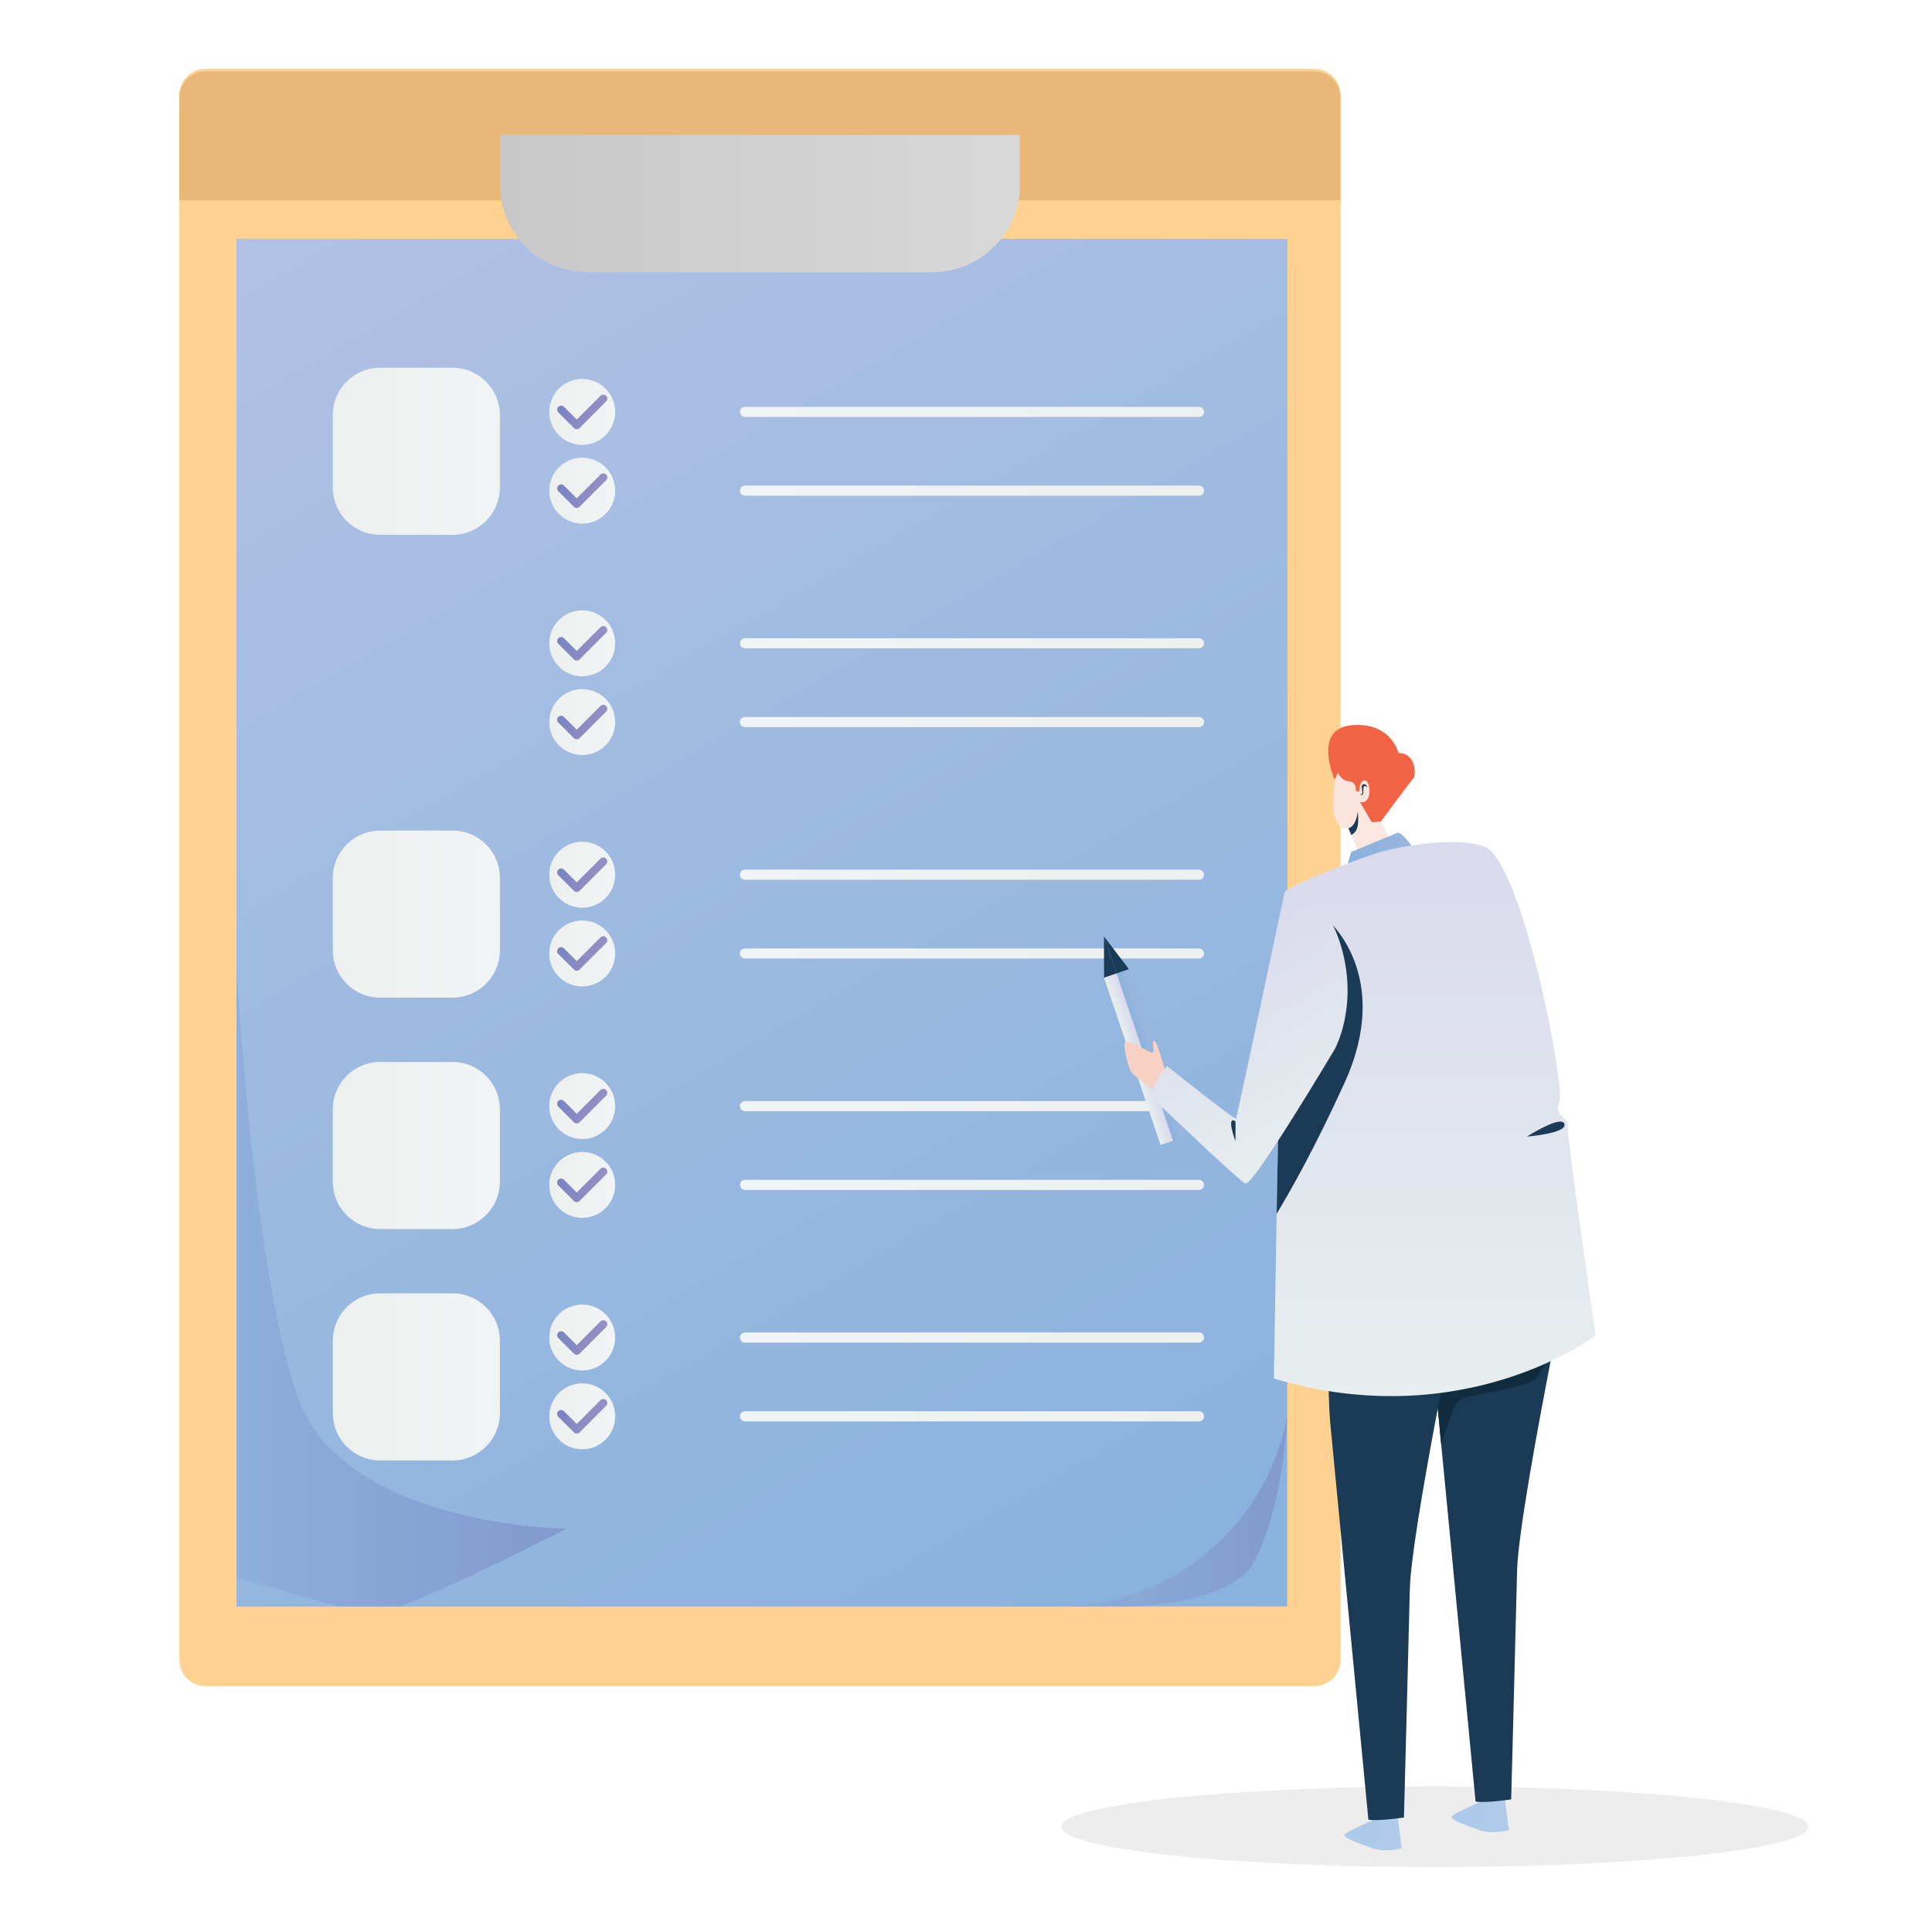 <svg xmlns="http://www.w3.org/2000/svg" xmlns:xlink="http://www.w3.org/1999/xlink" id="Layer_1" x="0px" y="0px" viewBox="0 0 500 500" style="enable-background:new 0 0 500 500;" xml:space="preserve"><style type="text/css">	.st0{fill:#FFD291;}	.st1{fill:#E9B879;}	.st2{fill:url(#SVGID_1_);}	.st3{fill:url(#SVGID_00000098909156823818501040000009839623768913049790_);}	.st4{fill:url(#SVGID_00000132052984105658041310000007383774831321897884_);}	.st5{fill:url(#SVGID_00000131355195146496941810000010548745380661851305_);}	.st6{fill:url(#SVGID_00000034778821264635125490000009656799816382817924_);}	.st7{fill:url(#SVGID_00000076585168615175057150000009342845458302769568_);}	.st8{fill:url(#SVGID_00000094582939577776481490000004632550515842941093_);}	.st9{fill:url(#SVGID_00000179639974463983538630000000300998952793011385_);}	.st10{fill:url(#SVGID_00000131351517978923977450000012188065683762577840_);}	.st11{fill:url(#SVGID_00000149366156642997189190000013287991240996655252_);}	.st12{fill:url(#SVGID_00000026851463124276576760000014013434615298573219_);}	.st13{fill:url(#SVGID_00000098213840571647353410000007703208709383951264_);}	.st14{fill:url(#SVGID_00000004503832309960598690000007758210890972210051_);}	.st15{fill:url(#SVGID_00000063611072874300927700000005401934228017322120_);}	.st16{fill:url(#SVGID_00000071528346542871620030000005187377176015782561_);}	.st17{fill:url(#SVGID_00000054965357505771377050000001246278125982386597_);}	.st18{fill:url(#SVGID_00000114042440871207862900000006586373950046147255_);}	.st19{fill:url(#SVGID_00000044876434962196127670000013652880640616842886_);}	.st20{fill:url(#SVGID_00000021826818821279544590000006140716839108787342_);}	.st21{fill:url(#SVGID_00000132088931618017373370000017254147376470067872_);}	.st22{fill:url(#SVGID_00000000924228050355979830000003053800805623087802_);}	.st23{fill:url(#SVGID_00000181791330750786574880000016656281615144895159_);}	.st24{fill:url(#SVGID_00000129905245442426862250000007399494331015934352_);}	.st25{fill:url(#SVGID_00000181807246799854355190000015468993378814936757_);}	.st26{fill:url(#SVGID_00000171703596483293616920000011794647176703851922_);}	.st27{fill:url(#SVGID_00000126312123037451370600000013085857582881139105_);}	.st28{fill:url(#SVGID_00000059285510095864356700000014885114451524243390_);}	.st29{fill:url(#SVGID_00000007410726167919031160000001146159302370000309_);}	.st30{fill:url(#SVGID_00000165198556355922078430000012813241227993972886_);}	.st31{fill:url(#SVGID_00000129927757392678330560000008536307872320479650_);}	.st32{fill:url(#SVGID_00000036953140014150138970000005502079883314237568_);}	.st33{fill:url(#SVGID_00000089554190582343273750000014168046820372190614_);}	.st34{fill:url(#SVGID_00000039827493349552045770000014645695076676246671_);}	.st35{fill:url(#SVGID_00000066516315148231994010000002606257150728439464_);}	.st36{fill:url(#SVGID_00000143607578406067673590000007751790437812281255_);}	.st37{fill:url(#SVGID_00000183957725912581518770000009902202744675345855_);}	.st38{fill:url(#SVGID_00000126306404183556245790000013995948613413293981_);}	.st39{fill:url(#SVGID_00000138551150521503993600000016098666137771042198_);}	.st40{fill:url(#SVGID_00000037657405610702501340000000551717830021055935_);}	.st41{fill:#1B3A56;}	.st42{fill:url(#SVGID_00000024680004213148699600000006146223242530184881_);}	.st43{fill:url(#SVGID_00000042699056445128790480000001560427345017120431_);}	.st44{fill:#EDEDEE;}	.st45{fill:url(#SVGID_00000145771246854154992850000005017318359057253294_);}	.st46{fill:url(#SVGID_00000030477543196291710760000017729664972329484442_);}	.st47{fill:#112C3E;}	.st48{fill:#FBE7DE;}	.st49{fill:url(#SVGID_00000010270661208804704340000010814896280200546478_);}	.st50{fill:url(#SVGID_00000005235804909739259810000015651565633091052690_);}	.st51{fill:#F7D2C4;}	.st52{fill:url(#SVGID_00000056422744778096861100000017202478962199963521_);}	.st53{fill:#FBE4DB;}	.st54{fill:#F16343;}</style><g>	<path class="st0" d="M346.93,24.58v405.04c0,3.73-3.02,6.75-6.75,6.75H53.16c-3.73,0-6.75-3.02-6.75-6.75V24.58  c0-3.72,3.02-6.75,6.75-6.75h287.02C343.91,17.83,346.93,20.86,346.93,24.58z"></path>	<path class="st1" d="M346.93,25.23v26.62H46.4V25.23c0-3.72,3.02-6.75,6.75-6.75h287.02C343.91,18.49,346.93,21.51,346.93,25.23z"></path>	<linearGradient id="SVGID_1_" gradientUnits="userSpaceOnUse" x1="61.218" y1="238.81" x2="333.121" y2="238.81">		<stop offset="0" style="stop-color:#99B5DE"></stop>		<stop offset="1" style="stop-color:#89B2DE"></stop>	</linearGradient>	<rect x="61.22" y="61.89" class="st2" width="271.9" height="353.85"></rect>			<linearGradient id="SVGID_00000162313890282377372990000000068820198435069873_" gradientUnits="userSpaceOnUse" x1="86.571" y1="47.248" x2="296.761" y2="411.307">		<stop offset="0" style="stop-color:#B1C1E3"></stop>		<stop offset="1" style="stop-color:#89B2DE"></stop>	</linearGradient>	<path style="fill:url(#SVGID_00000162313890282377372990000000068820198435069873_);" d="M333.12,61.89v293.67  c0,3.74-0.34,7.39-0.99,10.94c-5.14,28.02-29.68,49.24-59.18,49.24H76.56c0,0-0.64,0-2.55,0H61.22V61.89H333.12z"></path>			<linearGradient id="SVGID_00000183964411717716014420000012607936236336262297_" gradientUnits="userSpaceOnUse" x1="61.218" y1="333.057" x2="146.615" y2="333.057">		<stop offset="0" style="stop-color:#8EAEDB"></stop>		<stop offset="1" style="stop-color:#829ACF"></stop>	</linearGradient>	<path style="fill:url(#SVGID_00000183964411717716014420000012607936236336262297_);" d="M146.61,395.64  c0,0-27.95,14.35-43.12,20.1H87.55c-6.92-2-17.57-4.87-26.33-7.67V250.38c0,0,4.12,76.93,15.69,110.8  C88.47,395.05,146.61,395.64,146.61,395.64z"></path>			<linearGradient id="SVGID_00000166676469362776349550000005952215595255997593_" gradientUnits="userSpaceOnUse" x1="142.148" y1="106.598" x2="159.216" y2="106.598">		<stop offset="0" style="stop-color:#EDF0EE"></stop>		<stop offset="1" style="stop-color:#F1F4F5"></stop>	</linearGradient>	<circle style="fill:url(#SVGID_00000166676469362776349550000005952215595255997593_);" cx="150.68" cy="106.6" r="8.53"></circle>			<linearGradient id="SVGID_00000039097819634590495410000014092437927073032632_" gradientUnits="userSpaceOnUse" x1="86.126" y1="116.791" x2="129.365" y2="116.791">		<stop offset="0" style="stop-color:#EDF0EE"></stop>		<stop offset="1" style="stop-color:#F1F4F5"></stop>	</linearGradient>	<path style="fill:url(#SVGID_00000039097819634590495410000014092437927073032632_);" d="M117.1,138.41H98.39  c-6.77,0-12.26-5.49-12.26-12.26v-18.72c0-6.77,5.49-12.26,12.26-12.26h18.72c6.77,0,12.26,5.49,12.26,12.26v18.72  C129.36,132.92,123.87,138.41,117.1,138.41z"></path>	<g>					<linearGradient id="SVGID_00000121994890433867108100000017265014299549790382_" gradientUnits="userSpaceOnUse" x1="155.395" y1="107.702" x2="145.132" y2="103.492">			<stop offset="0" style="stop-color:#988FC4"></stop>			<stop offset="1" style="stop-color:#7784C1"></stop>		</linearGradient>		<path style="fill:url(#SVGID_00000121994890433867108100000017265014299549790382_);" d="M149.26,111.07   c-0.26,0-0.53-0.1-0.73-0.3l-4.04-4.04c-0.4-0.4-0.4-1.06,0-1.46c0.4-0.4,1.06-0.4,1.46,0l3.31,3.31l6.15-6.15   c0.4-0.4,1.06-0.4,1.46,0c0.4,0.4,0.4,1.06,0,1.46l-6.88,6.88C149.79,110.97,149.53,111.07,149.26,111.07z"></path>	</g>			<linearGradient id="SVGID_00000136385077333359528410000011749007199049039551_" gradientUnits="userSpaceOnUse" x1="142.148" y1="126.984" x2="159.216" y2="126.984">		<stop offset="0" style="stop-color:#EDF0EE"></stop>		<stop offset="1" style="stop-color:#F1F4F5"></stop>	</linearGradient>	<circle style="fill:url(#SVGID_00000136385077333359528410000011749007199049039551_);" cx="150.68" cy="126.98" r="8.53"></circle>	<g>					<linearGradient id="SVGID_00000065770109850853628260000004190129531368301956_" gradientUnits="userSpaceOnUse" x1="155.395" y1="128.088" x2="145.132" y2="123.878">			<stop offset="0" style="stop-color:#988FC4"></stop>			<stop offset="1" style="stop-color:#7784C1"></stop>		</linearGradient>		<path style="fill:url(#SVGID_00000065770109850853628260000004190129531368301956_);" d="M149.26,131.46   c-0.26,0-0.53-0.1-0.73-0.3l-4.04-4.04c-0.4-0.4-0.4-1.06,0-1.46c0.4-0.4,1.06-0.4,1.46,0l3.31,3.31l6.15-6.15   c0.4-0.4,1.06-0.4,1.46,0c0.4,0.4,0.4,1.06,0,1.46l-6.88,6.88C149.79,131.36,149.53,131.46,149.26,131.46z"></path>	</g>	<g>					<linearGradient id="SVGID_00000002377074982858703710000012938690771552965510_" gradientUnits="userSpaceOnUse" x1="303.053" y1="127.722" x2="200.065" y2="85.474">			<stop offset="0" style="stop-color:#EDF0EE"></stop>			<stop offset="1" style="stop-color:#F1F4F5"></stop>		</linearGradient>		<path style="fill:url(#SVGID_00000002377074982858703710000012938690771552965510_);" d="M310.31,107.91H192.81   c-0.72,0-1.31-0.59-1.31-1.31s0.59-1.31,1.31-1.31h117.49c0.72,0,1.31,0.59,1.31,1.31S311.03,107.91,310.31,107.91z"></path>	</g>	<g>					<linearGradient id="SVGID_00000106140720921132679900000015354545202179098272_" gradientUnits="userSpaceOnUse" x1="303.053" y1="148.108" x2="200.065" y2="105.86">			<stop offset="0" style="stop-color:#EDF0EE"></stop>			<stop offset="1" style="stop-color:#F1F4F5"></stop>		</linearGradient>		<path style="fill:url(#SVGID_00000106140720921132679900000015354545202179098272_);" d="M310.31,128.29H192.81   c-0.72,0-1.31-0.59-1.31-1.31s0.59-1.31,1.31-1.31h117.49c0.72,0,1.31,0.59,1.31,1.31S311.03,128.29,310.31,128.29z"></path>	</g>			<linearGradient id="SVGID_00000164485486793022318790000010831746666818346885_" gradientUnits="userSpaceOnUse" x1="142.148" y1="166.487" x2="159.216" y2="166.487">		<stop offset="0" style="stop-color:#EDF0EE"></stop>		<stop offset="1" style="stop-color:#F1F4F5"></stop>	</linearGradient>	<circle style="fill:url(#SVGID_00000164485486793022318790000010831746666818346885_);" cx="150.68" cy="166.49" r="8.53"></circle>	<g>					<linearGradient id="SVGID_00000145033704660998597710000010926572622668467874_" gradientUnits="userSpaceOnUse" x1="155.395" y1="167.591" x2="145.132" y2="163.381">			<stop offset="0" style="stop-color:#988FC4"></stop>			<stop offset="1" style="stop-color:#7784C1"></stop>		</linearGradient>		<path style="fill:url(#SVGID_00000145033704660998597710000010926572622668467874_);" d="M149.26,170.96   c-0.26,0-0.53-0.1-0.73-0.3l-4.04-4.04c-0.4-0.4-0.4-1.06,0-1.46c0.4-0.4,1.06-0.4,1.46,0l3.31,3.31l6.15-6.15   c0.4-0.4,1.06-0.4,1.46,0c0.4,0.4,0.4,1.06,0,1.46l-6.88,6.88C149.79,170.86,149.53,170.96,149.26,170.96z"></path>	</g>			<linearGradient id="SVGID_00000033358161826275595540000011333666610919962242_" gradientUnits="userSpaceOnUse" x1="142.148" y1="186.873" x2="159.216" y2="186.873">		<stop offset="0" style="stop-color:#EDF0EE"></stop>		<stop offset="1" style="stop-color:#F1F4F5"></stop>	</linearGradient>	<circle style="fill:url(#SVGID_00000033358161826275595540000011333666610919962242_);" cx="150.68" cy="186.87" r="8.53"></circle>	<g>					<linearGradient id="SVGID_00000109010247342477668840000011730494801818446519_" gradientUnits="userSpaceOnUse" x1="155.395" y1="187.977" x2="145.132" y2="183.767">			<stop offset="0" style="stop-color:#988FC4"></stop>			<stop offset="1" style="stop-color:#7784C1"></stop>		</linearGradient>		<path style="fill:url(#SVGID_00000109010247342477668840000011730494801818446519_);" d="M149.26,191.34   c-0.26,0-0.53-0.1-0.73-0.3l-4.04-4.04c-0.4-0.4-0.4-1.06,0-1.46c0.4-0.4,1.06-0.4,1.46,0l3.31,3.31l6.15-6.15   c0.4-0.4,1.06-0.4,1.46,0c0.4,0.4,0.4,1.06,0,1.46l-6.88,6.88C149.79,191.24,149.53,191.34,149.26,191.34z"></path>	</g>	<g>					<linearGradient id="SVGID_00000092448582325098060490000011160325213045673115_" gradientUnits="userSpaceOnUse" x1="303.053" y1="187.611" x2="200.065" y2="145.362">			<stop offset="0" style="stop-color:#EDF0EE"></stop>			<stop offset="1" style="stop-color:#F1F4F5"></stop>		</linearGradient>		<path style="fill:url(#SVGID_00000092448582325098060490000011160325213045673115_);" d="M310.31,167.79H192.81   c-0.72,0-1.31-0.59-1.31-1.31s0.59-1.31,1.31-1.31h117.49c0.72,0,1.31,0.59,1.31,1.31S311.03,167.79,310.31,167.79z"></path>	</g>	<g>					<linearGradient id="SVGID_00000156555762679578715490000012405656935992795008_" gradientUnits="userSpaceOnUse" x1="303.053" y1="207.997" x2="200.065" y2="165.748">			<stop offset="0" style="stop-color:#EDF0EE"></stop>			<stop offset="1" style="stop-color:#F1F4F5"></stop>		</linearGradient>		<path style="fill:url(#SVGID_00000156555762679578715490000012405656935992795008_);" d="M310.31,188.18H192.81   c-0.72,0-1.31-0.59-1.31-1.31c0-0.72,0.59-1.31,1.31-1.31h117.49c0.72,0,1.31,0.59,1.31,1.31   C311.61,187.59,311.03,188.18,310.31,188.18z"></path>	</g>			<linearGradient id="SVGID_00000137839409867888932090000012404235474708117643_" gradientUnits="userSpaceOnUse" x1="142.148" y1="226.375" x2="159.216" y2="226.375">		<stop offset="0" style="stop-color:#EDF0EE"></stop>		<stop offset="1" style="stop-color:#F1F4F5"></stop>	</linearGradient>	<circle style="fill:url(#SVGID_00000137839409867888932090000012404235474708117643_);" cx="150.68" cy="226.38" r="8.53"></circle>			<linearGradient id="SVGID_00000108993446842199236680000007638457133905993638_" gradientUnits="userSpaceOnUse" x1="86.126" y1="236.568" x2="129.365" y2="236.568">		<stop offset="0" style="stop-color:#EDF0EE"></stop>		<stop offset="1" style="stop-color:#F1F4F5"></stop>	</linearGradient>	<path style="fill:url(#SVGID_00000108993446842199236680000007638457133905993638_);" d="M117.1,258.19H98.39  c-6.77,0-12.26-5.49-12.26-12.26v-18.72c0-6.77,5.49-12.26,12.26-12.26h18.72c6.77,0,12.26,5.49,12.26,12.26v18.72  C129.36,252.7,123.87,258.19,117.1,258.19z"></path>	<g>					<linearGradient id="SVGID_00000027582206749309530680000004004159627434953654_" gradientUnits="userSpaceOnUse" x1="155.395" y1="227.479" x2="145.132" y2="223.269">			<stop offset="0" style="stop-color:#988FC4"></stop>			<stop offset="1" style="stop-color:#7784C1"></stop>		</linearGradient>		<path style="fill:url(#SVGID_00000027582206749309530680000004004159627434953654_);" d="M149.26,230.85   c-0.26,0-0.53-0.1-0.73-0.3l-4.04-4.04c-0.4-0.4-0.4-1.06,0-1.46c0.4-0.4,1.06-0.4,1.46,0l3.31,3.31l6.15-6.15   c0.4-0.4,1.06-0.4,1.46,0c0.4,0.4,0.4,1.06,0,1.46l-6.88,6.88C149.79,230.75,149.53,230.85,149.26,230.85z"></path>	</g>			<linearGradient id="SVGID_00000028299960266094300560000017648365281143189156_" gradientUnits="userSpaceOnUse" x1="142.148" y1="246.761" x2="159.216" y2="246.761">		<stop offset="0" style="stop-color:#EDF0EE"></stop>		<stop offset="1" style="stop-color:#F1F4F5"></stop>	</linearGradient>	<circle style="fill:url(#SVGID_00000028299960266094300560000017648365281143189156_);" cx="150.68" cy="246.76" r="8.53"></circle>	<g>					<linearGradient id="SVGID_00000121264141625020353850000000233085426519085191_" gradientUnits="userSpaceOnUse" x1="155.395" y1="247.865" x2="145.132" y2="243.655">			<stop offset="0" style="stop-color:#988FC4"></stop>			<stop offset="1" style="stop-color:#7784C1"></stop>		</linearGradient>		<path style="fill:url(#SVGID_00000121264141625020353850000000233085426519085191_);" d="M149.26,251.23   c-0.26,0-0.53-0.1-0.73-0.3l-4.04-4.04c-0.4-0.4-0.4-1.06,0-1.46c0.4-0.4,1.06-0.4,1.46,0l3.31,3.31l6.15-6.15   c0.4-0.4,1.06-0.4,1.46,0c0.4,0.4,0.4,1.06,0,1.46l-6.88,6.88C149.79,251.13,149.53,251.23,149.26,251.23z"></path>	</g>	<g>					<linearGradient id="SVGID_00000135680698564658601950000005359476560531369611_" gradientUnits="userSpaceOnUse" x1="303.053" y1="247.499" x2="200.065" y2="205.251">			<stop offset="0" style="stop-color:#EDF0EE"></stop>			<stop offset="1" style="stop-color:#F1F4F5"></stop>		</linearGradient>		<path style="fill:url(#SVGID_00000135680698564658601950000005359476560531369611_);" d="M310.31,227.68H192.81   c-0.72,0-1.31-0.59-1.31-1.31s0.59-1.31,1.31-1.31h117.49c0.72,0,1.31,0.59,1.31,1.31S311.03,227.68,310.31,227.68z"></path>	</g>	<g>					<linearGradient id="SVGID_00000173850683935675233040000013806357231701422984_" gradientUnits="userSpaceOnUse" x1="303.053" y1="267.885" x2="200.065" y2="225.637">			<stop offset="0" style="stop-color:#EDF0EE"></stop>			<stop offset="1" style="stop-color:#F1F4F5"></stop>		</linearGradient>		<path style="fill:url(#SVGID_00000173850683935675233040000013806357231701422984_);" d="M310.31,248.07H192.81   c-0.72,0-1.31-0.59-1.31-1.31s0.59-1.31,1.31-1.31h117.49c0.72,0,1.31,0.59,1.31,1.31S311.03,248.07,310.31,248.07z"></path>	</g>			<linearGradient id="SVGID_00000183966264668125913220000005923396148429189295_" gradientUnits="userSpaceOnUse" x1="142.148" y1="286.264" x2="159.216" y2="286.264">		<stop offset="0" style="stop-color:#EDF0EE"></stop>		<stop offset="1" style="stop-color:#F1F4F5"></stop>	</linearGradient>	<circle style="fill:url(#SVGID_00000183966264668125913220000005923396148429189295_);" cx="150.68" cy="286.26" r="8.53"></circle>			<linearGradient id="SVGID_00000070083250343226519440000008106611802428637835_" gradientUnits="userSpaceOnUse" x1="86.126" y1="296.457" x2="129.365" y2="296.457">		<stop offset="0" style="stop-color:#EDF0EE"></stop>		<stop offset="1" style="stop-color:#F1F4F5"></stop>	</linearGradient>	<path style="fill:url(#SVGID_00000070083250343226519440000008106611802428637835_);" d="M117.1,318.08H98.39  c-6.77,0-12.26-5.49-12.26-12.26V287.1c0-6.77,5.49-12.26,12.26-12.26h18.72c6.77,0,12.26,5.49,12.26,12.26v18.72  C129.36,312.59,123.87,318.08,117.1,318.08z"></path>	<g>					<linearGradient id="SVGID_00000070811064273238420760000009688224705508189364_" gradientUnits="userSpaceOnUse" x1="155.395" y1="287.368" x2="145.132" y2="283.158">			<stop offset="0" style="stop-color:#988FC4"></stop>			<stop offset="1" style="stop-color:#7784C1"></stop>		</linearGradient>		<path style="fill:url(#SVGID_00000070811064273238420760000009688224705508189364_);" d="M149.26,290.74   c-0.26,0-0.53-0.1-0.73-0.3l-4.04-4.04c-0.4-0.4-0.4-1.06,0-1.46c0.4-0.4,1.06-0.4,1.46,0l3.31,3.31l6.15-6.15   c0.4-0.4,1.06-0.4,1.46,0c0.4,0.4,0.4,1.06,0,1.46l-6.88,6.88C149.79,290.64,149.53,290.74,149.26,290.74z"></path>	</g>			<linearGradient id="SVGID_00000183209753805665134350000008960798795852594613_" gradientUnits="userSpaceOnUse" x1="142.148" y1="306.65" x2="159.216" y2="306.65">		<stop offset="0" style="stop-color:#EDF0EE"></stop>		<stop offset="1" style="stop-color:#F1F4F5"></stop>	</linearGradient>	<circle style="fill:url(#SVGID_00000183209753805665134350000008960798795852594613_);" cx="150.68" cy="306.65" r="8.53"></circle>	<g>					<linearGradient id="SVGID_00000167370559448125593120000004806918129267141782_" gradientUnits="userSpaceOnUse" x1="155.395" y1="307.754" x2="145.132" y2="303.544">			<stop offset="0" style="stop-color:#988FC4"></stop>			<stop offset="1" style="stop-color:#7784C1"></stop>		</linearGradient>		<path style="fill:url(#SVGID_00000167370559448125593120000004806918129267141782_);" d="M149.26,311.12   c-0.26,0-0.53-0.1-0.73-0.3l-4.04-4.04c-0.4-0.4-0.4-1.06,0-1.46c0.4-0.4,1.06-0.4,1.46,0l3.31,3.31l6.15-6.15   c0.4-0.4,1.06-0.4,1.46,0c0.4,0.4,0.4,1.06,0,1.46l-6.88,6.88C149.79,311.02,149.53,311.12,149.26,311.12z"></path>	</g>	<g>					<linearGradient id="SVGID_00000084500947374691445810000005133943996020399755_" gradientUnits="userSpaceOnUse" x1="303.053" y1="307.388" x2="200.065" y2="265.139">			<stop offset="0" style="stop-color:#EDF0EE"></stop>			<stop offset="1" style="stop-color:#F1F4F5"></stop>		</linearGradient>		<path style="fill:url(#SVGID_00000084500947374691445810000005133943996020399755_);" d="M310.31,287.57H192.81   c-0.72,0-1.31-0.59-1.31-1.31c0-0.72,0.59-1.31,1.31-1.31h117.49c0.72,0,1.31,0.59,1.31,1.31   C311.61,286.99,311.03,287.57,310.31,287.57z"></path>	</g>	<g>					<linearGradient id="SVGID_00000145015966532046768540000016632025475219342270_" gradientUnits="userSpaceOnUse" x1="303.053" y1="327.774" x2="200.065" y2="285.526">			<stop offset="0" style="stop-color:#EDF0EE"></stop>			<stop offset="1" style="stop-color:#F1F4F5"></stop>		</linearGradient>		<path style="fill:url(#SVGID_00000145015966532046768540000016632025475219342270_);" d="M310.31,307.96H192.81   c-0.72,0-1.31-0.59-1.31-1.31c0-0.72,0.59-1.31,1.31-1.31h117.49c0.72,0,1.31,0.59,1.31,1.31   C311.61,307.37,311.03,307.96,310.31,307.96z"></path>	</g>			<linearGradient id="SVGID_00000102512180698549870660000002824338684901438137_" gradientUnits="userSpaceOnUse" x1="142.148" y1="346.152" x2="159.216" y2="346.152">		<stop offset="0" style="stop-color:#EDF0EE"></stop>		<stop offset="1" style="stop-color:#F1F4F5"></stop>	</linearGradient>	<circle style="fill:url(#SVGID_00000102512180698549870660000002824338684901438137_);" cx="150.68" cy="346.15" r="8.53"></circle>			<linearGradient id="SVGID_00000140716070523389866300000016154545389111578038_" gradientUnits="userSpaceOnUse" x1="86.126" y1="356.345" x2="129.365" y2="356.345">		<stop offset="0" style="stop-color:#EDF0EE"></stop>		<stop offset="1" style="stop-color:#F1F4F5"></stop>	</linearGradient>	<path style="fill:url(#SVGID_00000140716070523389866300000016154545389111578038_);" d="M117.1,377.96H98.39  c-6.77,0-12.26-5.49-12.26-12.26v-18.72c0-6.77,5.49-12.26,12.26-12.26h18.72c6.77,0,12.26,5.49,12.26,12.26v18.72  C129.36,372.47,123.87,377.96,117.1,377.96z"></path>	<g>					<linearGradient id="SVGID_00000008837943764936425100000008562658021834140605_" gradientUnits="userSpaceOnUse" x1="155.395" y1="347.256" x2="145.132" y2="343.046">			<stop offset="0" style="stop-color:#988FC4"></stop>			<stop offset="1" style="stop-color:#7784C1"></stop>		</linearGradient>		<path style="fill:url(#SVGID_00000008837943764936425100000008562658021834140605_);" d="M149.26,350.62   c-0.26,0-0.53-0.1-0.73-0.3l-4.04-4.04c-0.4-0.4-0.4-1.06,0-1.46c0.4-0.4,1.06-0.4,1.46,0l3.31,3.31l6.15-6.15   c0.4-0.4,1.06-0.4,1.46,0c0.4,0.4,0.4,1.06,0,1.46l-6.88,6.88C149.79,350.52,149.53,350.62,149.26,350.62z"></path>	</g>			<linearGradient id="SVGID_00000075882574110589512170000012513879972197079983_" gradientUnits="userSpaceOnUse" x1="142.148" y1="366.538" x2="159.216" y2="366.538">		<stop offset="0" style="stop-color:#EDF0EE"></stop>		<stop offset="1" style="stop-color:#F1F4F5"></stop>	</linearGradient>	<circle style="fill:url(#SVGID_00000075882574110589512170000012513879972197079983_);" cx="150.68" cy="366.54" r="8.53"></circle>	<g>					<linearGradient id="SVGID_00000021838100097933677220000000919340494766871692_" gradientUnits="userSpaceOnUse" x1="155.395" y1="367.642" x2="145.132" y2="363.432">			<stop offset="0" style="stop-color:#988FC4"></stop>			<stop offset="1" style="stop-color:#7784C1"></stop>		</linearGradient>		<path style="fill:url(#SVGID_00000021838100097933677220000000919340494766871692_);" d="M149.26,371.01   c-0.26,0-0.53-0.1-0.73-0.3l-4.04-4.04c-0.4-0.4-0.4-1.06,0-1.46c0.4-0.4,1.06-0.4,1.46,0l3.31,3.31l6.15-6.15   c0.4-0.4,1.06-0.4,1.46,0c0.4,0.4,0.4,1.06,0,1.46l-6.88,6.88C149.79,370.91,149.53,371.01,149.26,371.01z"></path>	</g>	<g>					<linearGradient id="SVGID_00000165227364672168778450000002921142530070204307_" gradientUnits="userSpaceOnUse" x1="303.053" y1="367.276" x2="200.065" y2="325.028">			<stop offset="0" style="stop-color:#EDF0EE"></stop>			<stop offset="1" style="stop-color:#F1F4F5"></stop>		</linearGradient>		<path style="fill:url(#SVGID_00000165227364672168778450000002921142530070204307_);" d="M310.31,347.46H192.81   c-0.72,0-1.31-0.59-1.31-1.31s0.59-1.31,1.31-1.31h117.49c0.72,0,1.31,0.59,1.31,1.31S311.03,347.46,310.31,347.46z"></path>	</g>	<g>					<linearGradient id="SVGID_00000121962727084969309780000000899276860289470615_" gradientUnits="userSpaceOnUse" x1="303.053" y1="387.663" x2="200.065" y2="345.414">			<stop offset="0" style="stop-color:#EDF0EE"></stop>			<stop offset="1" style="stop-color:#F1F4F5"></stop>		</linearGradient>		<path style="fill:url(#SVGID_00000121962727084969309780000000899276860289470615_);" d="M310.31,367.85H192.81   c-0.72,0-1.31-0.59-1.31-1.31c0-0.72,0.59-1.31,1.31-1.31h117.49c0.72,0,1.31,0.59,1.31,1.31   C311.61,367.26,311.03,367.85,310.31,367.85z"></path>	</g>			<linearGradient id="SVGID_00000018198017033451362280000013444318864073401492_" gradientUnits="userSpaceOnUse" x1="129.365" y1="52.688" x2="263.964" y2="52.688">		<stop offset="0" style="stop-color:#C8C8C8"></stop>		<stop offset="1" style="stop-color:#D8D8D8"></stop>	</linearGradient>	<path style="fill:url(#SVGID_00000018198017033451362280000013444318864073401492_);" d="M241.26,70.46h-89.19  c-12.54,0-22.7-10.17-22.7-22.7V34.92h134.6v12.84C263.96,60.3,253.8,70.46,241.26,70.46z"></path>			<linearGradient id="SVGID_00000020373367452053573040000000280850386775412904_" gradientUnits="userSpaceOnUse" x1="273.756" y1="391.115" x2="333.121" y2="391.115">		<stop offset="0" style="stop-color:#8EAEDB"></stop>		<stop offset="1" style="stop-color:#829ACF"></stop>	</linearGradient>	<path style="fill:url(#SVGID_00000020373367452053573040000000280850386775412904_);" d="M333.12,366.5c0,0-0.65,21.74-8.28,37.21  c-4.11,8.33-18.86,11.17-31.58,12.03h-19.5C303.35,415.73,327.97,394.51,333.12,366.5z"></path>	<g>		<g>			<polygon class="st41" points="292.19,250.84 285.71,242.36 288.96,251.94    "></polygon>							<linearGradient id="SVGID_00000076594503709241080490000002553051395756177581_" gradientUnits="userSpaceOnUse" x1="2533.189" y1="584.028" x2="2536.69" y2="584.028" gradientTransform="matrix(-0.947 0.322 -0.322 -0.947 2885.913 10.087)">				<stop offset="0" style="stop-color:#99B5DE"></stop>				<stop offset="1" style="stop-color:#89B2DE"></stop>			</linearGradient>			<polygon style="fill:url(#SVGID_00000076594503709241080490000002553051395756177581_);" points="306.82,294.12 303.58,295.22     288.96,251.94 292.19,250.84    "></polygon>			<polygon class="st41" points="285.73,253.04 285.71,242.36 288.96,251.94    "></polygon>							<linearGradient id="SVGID_00000043424069467040623230000006136009634273330581_" gradientUnits="userSpaceOnUse" x1="241.928" y1="584.028" x2="245.429" y2="584.028" gradientTransform="matrix(0.947 -0.322 -0.322 -0.947 251.919 905.508)">				<stop offset="0" style="stop-color:#E7EEEE"></stop>				<stop offset="1" style="stop-color:#D9DAED"></stop>			</linearGradient>			<polygon style="fill:url(#SVGID_00000043424069467040623230000006136009634273330581_);" points="300.35,296.32 303.58,295.22     288.96,251.94 285.73,253.04    "></polygon>		</g>		<g>			<ellipse class="st44" cx="371.32" cy="472.76" rx="96.7" ry="10.43"></ellipse>							<linearGradient id="SVGID_00000118394777861092342610000017062286719680544651_" gradientUnits="userSpaceOnUse" x1="3559.026" y1="474.157" x2="3573.854" y2="474.157" gradientTransform="matrix(-1 0 0 1 3921.79 0)">				<stop offset="0" style="stop-color:#B2CAE9"></stop>				<stop offset="1" style="stop-color:#ABCAEA"></stop>			</linearGradient>			<path style="fill:url(#SVGID_00000118394777861092342610000017062286719680544651_);" d="M356.65,470.38    c-0.19,0.19-8.38,3.67-8.69,4.44c-0.32,0.77,3.61,2.25,7.15,3.48s7.66,0,7.66,0l-1.16-8.82L356.65,470.38z"></path>							<linearGradient id="SVGID_00000060010949956112585500000014575992419791601852_" gradientUnits="userSpaceOnUse" x1="3531.284" y1="469.476" x2="3546.112" y2="469.476" gradientTransform="matrix(-1 0 0 1 3921.79 0)">				<stop offset="0" style="stop-color:#B2CAE9"></stop>				<stop offset="1" style="stop-color:#ABCAEA"></stop>			</linearGradient>			<path style="fill:url(#SVGID_00000060010949956112585500000014575992419791601852_);" d="M384.39,465.7    c-0.19,0.19-8.38,3.67-8.69,4.44c-0.32,0.77,3.61,2.25,7.15,3.48s7.66,0,7.66,0l-1.16-8.82L384.39,465.7z"></path>			<path class="st41" d="M371.32,334.24c0,0,0,3.08,0.04,7.31c0.06,7.13,0.22,17.52,0.65,22.05c0.11,1.21,0.46,4.89,0.97,10.17    c2.53,26.32,8.9,92.49,8.9,92.49c2.96,0.39,9.21-0.58,9.21-0.58s1.18-44.24,1.52-59c0.22-9.67,5.53-38.21,9.17-56.93    c0.45-2.32,0.87-4.49,1.26-6.44c1.25-6.38,2.1-10.59,2.1-10.77C405.13,331.83,371.32,334.24,371.32,334.24z"></path>			<path class="st47" d="M371.35,341.55c0.06,7.13,0.22,17.52,0.65,22.05c0.11,1.21,0.46,4.89,0.97,10.17    c1.39-4.31,3.32-9.85,4.41-11.09c1.85-2.09,18.3-3.03,20.63-6.49c0.99-1.48,2.43-4.02,3.75-6.44c1.78-3.26,3.36-6.32,3.36-6.32    l-2.1-0.12L371.35,341.55z"></path>			<path class="st41" d="M363.34,470.36c0,0-6.24,0.97-9.2,0.58c0,0-9.18-95.45-9.87-102.66c-0.69-7.21-0.69-29.35-0.69-29.35    s33.81-2.4,33.81-1.72s-12.19,59.39-12.53,74.15C364.52,426.11,363.34,470.36,363.34,470.36z"></path>			<path class="st48" d="M347.99,206.88l0.46,3.53l0.53,4l0.75,1.72l1.91,4.36l8.07-3.04l-3.64-7.51c0,0-2.58-4-2.75-4.08    C353.15,205.77,347.99,206.88,347.99,206.88z"></path>							<linearGradient id="SVGID_00000051364458861678353820000017039077064445257612_" gradientUnits="userSpaceOnUse" x1="3555.655" y1="219.924" x2="3573.257" y2="219.924" gradientTransform="matrix(-1 0 0 1 3921.79 0)">				<stop offset="0" style="stop-color:#99B5DE"></stop>				<stop offset="1" style="stop-color:#89B2DE"></stop>			</linearGradient>			<path style="fill:url(#SVGID_00000051364458861678353820000017039077064445257612_);" d="M366.13,219.91c0,0-3.44-4.83-4.47-4.38    c-1.03,0.45-11.97,4.96-11.97,4.96l-1.16,3.86L366.13,219.91z"></path>							<linearGradient id="SVGID_00000004512067380828049780000013882086779463912618_" gradientUnits="userSpaceOnUse" x1="3550.472" y1="361.314" x2="3550.472" y2="217.91" gradientTransform="matrix(-1 0 0 1 3921.79 0)">				<stop offset="0" style="stop-color:#E7EEEE"></stop>				<stop offset="1" style="stop-color:#D9DAED"></stop>			</linearGradient>			<path style="fill:url(#SVGID_00000004512067380828049780000013882086779463912618_);" d="M329.67,356.77    c49.43,14.76,83.29-11.15,83.29-11.15s-7.59-51.88-7.2-54.2c0.38-2.32-3.74-2.32-2.19-6.31c1.54-3.99-9.61-62.13-19.4-66    c-6.81-2.69-21.19-0.25-26.83,1.37c-5.65,1.63-24.7,9-24.92,10.56c-0.36,2.59-0.92,25.74-1.43,51.48    c-0.21,10.51-0.41,21.45-0.59,31.6C329.98,337.55,329.67,356.77,329.67,356.77z"></path>			<path class="st41" d="M330.4,314.12c3.88-6.42,10.17-17.63,17.6-33.96c12.55-27.58-4.26-41.92-4.26-41.92l-10.85,29.17l-1.9,15.1    C330.78,293.03,330.58,303.97,330.4,314.12z"></path>			<path class="st51" d="M301.55,277.19c0,0-2.12-7.92-2.83-7.85c-0.71,0.06,0.13,2.64-0.32,3.09s-6.63-3.8-7.27-2.64    c-0.64,1.16,1.09,6.95,1.67,7.72c0.58,0.77,6.05,4.96,6.05,4.96L301.55,277.19z"></path>							<linearGradient id="SVGID_00000173879174370231757610000012373560834694681258_" gradientUnits="userSpaceOnUse" x1="3580.753" y1="295.583" x2="3610.854" y2="243.446" gradientTransform="matrix(-1 0 0 1 3921.79 0)">				<stop offset="0" style="stop-color:#E7EEEE"></stop>				<stop offset="1" style="stop-color:#D9DAED"></stop>			</linearGradient>			<path style="fill:url(#SVGID_00000173879174370231757610000012373560834694681258_);" d="M302.06,275.91c0,0-3.67,3.8-4.18,7.92    c0,0,22.46,21.5,24.39,22.46c1.93,0.97,23.11-34.69,23.11-34.69s6.31-11.07,1.67-26.78c-4.63-15.71-14.63-13.77-14.63-13.77    s-12.27,57.93-12.53,58.44C319.63,290,302.06,275.91,302.06,275.91z"></path>			<path class="st41" d="M348.46,210.41l0.53,4l0.75,1.72c0.23-0.18,0.49-0.38,0.77-0.62c1.5-1.34,0.88-5.4,0.88-5.4L348.46,210.41z    "></path>			<path class="st53" d="M345.64,199.37c0,0-0.47,4.33-0.56,8.11c-0.09,3.78,0.81,6.46,2.83,6.87c3.6,0.73,3.6-5.92,3.6-5.92    l3.6,1.07l3.78-10.13l-4.42-3.95C354.48,195.43,346.19,196.54,345.64,199.37z"></path>			<path class="st54" d="M351.73,204.92c0,0,0.04-3.18,1.54-2.97c1.5,0.21,2.01,6.26-1.29,5.66l3.05,5.19l2.33-0.2    c0,0,7.67-10.4,8.4-11.13c0.73-0.73,0.82-6.61-3.82-6.57c0,0-1.89-8.11-12.14-7.21c-10.26,0.9-4.39,14.08-4.39,14.08l0.83-1.85    c0,0,0.77,2.1,2.88,2.27c2.1,0.17,1.8,2.53,1.8,2.53L351.73,204.92z"></path>			<path class="st41" d="M353.85,203.77c0,0-0.24-1.03-1.06-0.78c-0.82,0.25,0.06,1.88-0.29,2.35c-0.35,0.46-0.52,0.35-0.52,0.35    s0.55,0.29,0.78-0.29C353,204.81,352.42,202.58,353.85,203.77z"></path>			<path class="st41" d="M319.74,290.19v5.16C319.74,295.35,317.19,288.57,319.74,290.19z"></path>			<path class="st41" d="M404.89,290.98c0.47,2.36-9.73,3.17-9.73,3.17S404.35,288.28,404.89,290.98z"></path>		</g>	</g></g></svg>